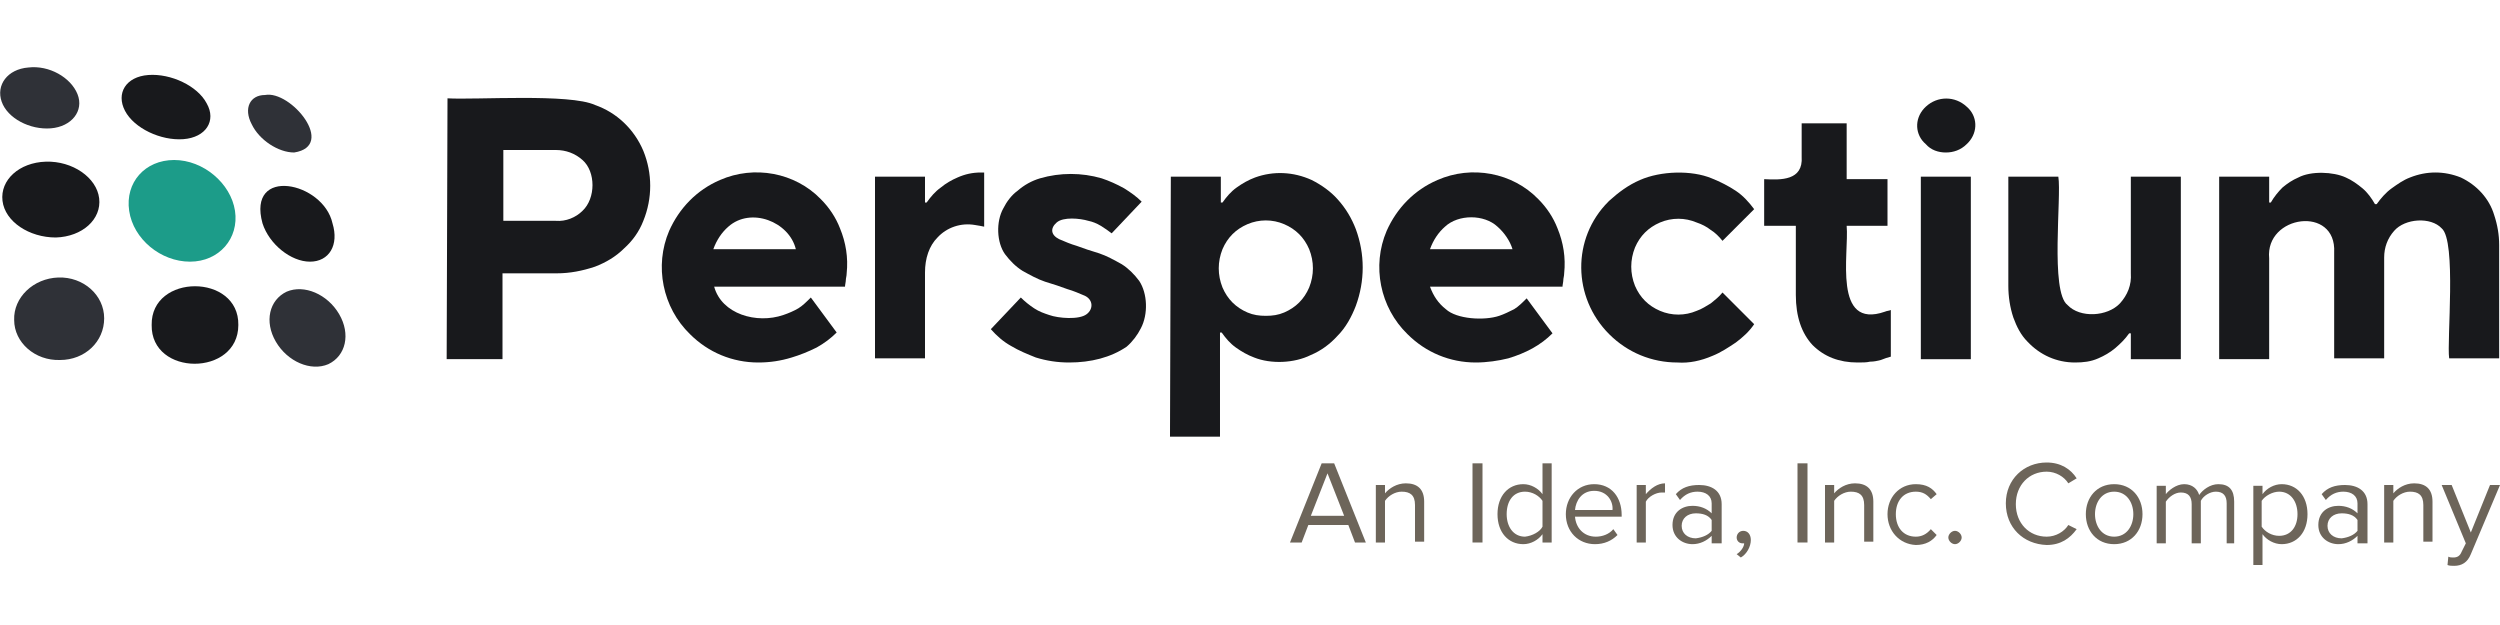 <?xml version="1.0" encoding="utf-8"?>
<!-- Generator: Adobe Illustrator 25.4.1, SVG Export Plug-In . SVG Version: 6.00 Build 0)  -->
<svg version="1.1" id="BitTitan_Logos" xmlns="http://www.w3.org/2000/svg" xmlns:xlink="http://www.w3.org/1999/xlink" x="0px"
	 y="0px" viewBox="0 0 300 75" style="enable-background:new 0 0 300 75;" xml:space="preserve">
<style type="text/css">
	.st0{enable-background:new    ;}
	.st1{fill:#6D655A;}
	.st2{fill:#1C9C89;}
	.st3{fill:#18191C;}
	.st4{fill:#2F3137;}
</style>
<g class="st0">
	<path class="st1" d="M162.6,65.1l-0.8-2.1H157l-0.8,2.1h-1.4l3.8-9.5h1.5l3.8,9.5H162.6z M159.3,56.8l-2,5.1h4L159.3,56.8z"/>
	<path class="st1" d="M169.8,65.1v-4.5c0-1.2-0.6-1.6-1.6-1.6c-0.8,0-1.6,0.5-2,1.1v5h-1.1v-6.9h1.1v1c0.5-0.6,1.4-1.2,2.5-1.2
		c1.4,0,2.2,0.7,2.2,2.2v4.8H169.8z"/>
	<path class="st1" d="M176.7,65.1v-9.5h1.2v9.5H176.7z"/>
	<path class="st1" d="M185.1,65.1v-1c-0.5,0.7-1.4,1.2-2.3,1.2c-1.8,0-3.1-1.4-3.1-3.6c0-2.2,1.3-3.6,3.1-3.6c0.9,0,1.8,0.5,2.3,1.2
		v-3.7h1.1v9.5H185.1z M185.1,63.2v-3.1c-0.4-0.6-1.2-1.1-2.1-1.1c-1.4,0-2.2,1.1-2.2,2.7c0,1.5,0.8,2.7,2.2,2.7
		C183.9,64.3,184.8,63.8,185.1,63.2z"/>
	<path class="st1" d="M187.9,61.7c0-2,1.4-3.6,3.4-3.6c2.1,0,3.3,1.6,3.3,3.7V62h-5.6c0.1,1.3,1,2.4,2.5,2.4c0.8,0,1.6-0.3,2.1-0.9
		l0.5,0.7c-0.7,0.7-1.6,1.1-2.7,1.1C189.4,65.3,187.9,63.8,187.9,61.7z M191.3,58.9c-1.5,0-2.2,1.2-2.3,2.3h4.5
		C193.6,60.2,192.9,58.9,191.3,58.9z"/>
	<path class="st1" d="M196.4,65.1v-6.9h1.1v1.1c0.6-0.7,1.4-1.3,2.3-1.3v1.1c-0.1,0-0.3,0-0.4,0c-0.7,0-1.6,0.5-1.9,1.1v4.9H196.4z"
		/>
	<path class="st1" d="M205.4,65.1v-0.8c-0.6,0.6-1.4,1-2.3,1c-1.2,0-2.4-0.8-2.4-2.3c0-1.6,1.2-2.3,2.4-2.3c0.9,0,1.7,0.3,2.3,0.9
		v-1.2c0-0.9-0.7-1.4-1.7-1.4c-0.8,0-1.5,0.3-2.1,1l-0.5-0.7c0.7-0.8,1.6-1.1,2.8-1.1c1.5,0,2.7,0.7,2.7,2.3v4.7H205.4z M205.4,63.7
		v-1.3c-0.4-0.6-1.1-0.8-1.9-0.8c-1,0-1.7,0.6-1.7,1.5c0,0.9,0.7,1.5,1.7,1.5C204.3,64.5,205,64.2,205.4,63.7z"/>
	<path class="st1" d="M208.9,66.9l-0.5-0.4c0.5-0.3,0.9-0.9,0.9-1.3c0,0-0.1,0-0.2,0c-0.4,0-0.7-0.3-0.7-0.7c0-0.4,0.3-0.8,0.8-0.8
		c0.5,0,0.9,0.4,0.9,1.1C210.1,65.6,209.6,66.5,208.9,66.9z"/>
	<path class="st1" d="M215.7,65.1v-9.5h1.2v9.5H215.7z"/>
	<path class="st1" d="M223.7,65.1v-4.5c0-1.2-0.6-1.6-1.6-1.6c-0.8,0-1.6,0.5-2,1.1v5H219v-6.9h1.1v1c0.5-0.6,1.4-1.2,2.5-1.2
		c1.4,0,2.2,0.7,2.2,2.2v4.8H223.7z"/>
	<path class="st1" d="M226.5,61.7c0-2,1.4-3.6,3.4-3.6c1.3,0,2,0.5,2.5,1.2l-0.7,0.6c-0.5-0.6-1-0.9-1.8-0.9c-1.5,0-2.4,1.1-2.4,2.7
		s0.9,2.7,2.4,2.7c0.7,0,1.3-0.3,1.8-0.9l0.7,0.7c-0.5,0.7-1.3,1.2-2.5,1.2C227.9,65.3,226.5,63.7,226.5,61.7z"/>
	<path class="st1" d="M233.8,64.5c0-0.4,0.4-0.8,0.8-0.8s0.8,0.4,0.8,0.8s-0.4,0.8-0.8,0.8S233.8,64.9,233.8,64.5z"/>
	<path class="st1" d="M240.7,60.4c0-2.9,2.2-4.9,4.9-4.9c1.7,0,2.9,0.8,3.6,1.9l-1,0.6c-0.5-0.8-1.5-1.4-2.6-1.4
		c-2.1,0-3.7,1.6-3.7,3.9c0,2.3,1.6,3.9,3.7,3.9c1.1,0,2.1-0.6,2.6-1.4l1,0.5c-0.8,1.1-1.9,1.9-3.6,1.9
		C242.8,65.3,240.7,63.3,240.7,60.4z"/>
	<path class="st1" d="M250.3,61.7c0-2,1.3-3.6,3.4-3.6s3.4,1.6,3.4,3.6s-1.3,3.6-3.4,3.6S250.3,63.7,250.3,61.7z M256,61.7
		c0-1.4-0.8-2.7-2.3-2.7s-2.3,1.3-2.3,2.7c0,1.4,0.8,2.7,2.3,2.7S256,63.1,256,61.7z"/>
	<path class="st1" d="M267.2,65.1v-4.7c0-0.9-0.4-1.4-1.3-1.4c-0.7,0-1.5,0.5-1.8,1.1v5.1H263v-4.7c0-0.9-0.4-1.4-1.3-1.4
		c-0.7,0-1.4,0.5-1.8,1.1v5h-1.1v-6.9h1.1v1c0.3-0.4,1.2-1.2,2.2-1.2c1,0,1.6,0.6,1.8,1.3c0.4-0.6,1.3-1.3,2.3-1.3
		c1.3,0,1.9,0.7,1.9,2.1v5H267.2z"/>
	<path class="st1" d="M271.5,64.1v3.7h-1.1v-9.5h1.1v1c0.5-0.7,1.4-1.2,2.3-1.2c1.8,0,3.1,1.4,3.1,3.6c0,2.2-1.3,3.6-3.1,3.6
		C272.9,65.3,272,64.8,271.5,64.1z M275.7,61.7c0-1.5-0.8-2.7-2.2-2.7c-0.8,0-1.7,0.5-2.1,1.1v3.1c0.4,0.6,1.2,1.1,2.1,1.1
		C274.9,64.3,275.7,63.2,275.7,61.7z"/>
	<path class="st1" d="M282.9,65.1v-0.8c-0.6,0.6-1.4,1-2.3,1c-1.2,0-2.4-0.8-2.4-2.3c0-1.6,1.2-2.3,2.4-2.3c0.9,0,1.7,0.3,2.3,0.9
		v-1.2c0-0.9-0.7-1.4-1.7-1.4c-0.8,0-1.5,0.3-2.1,1l-0.5-0.7c0.7-0.8,1.6-1.1,2.8-1.1c1.5,0,2.7,0.7,2.7,2.3v4.7H282.9z M282.9,63.7
		v-1.3c-0.4-0.6-1.1-0.8-1.9-0.8c-1,0-1.7,0.6-1.7,1.5c0,0.9,0.7,1.5,1.7,1.5C281.8,64.5,282.5,64.2,282.9,63.7z"/>
	<path class="st1" d="M290.8,65.1v-4.5c0-1.2-0.6-1.6-1.6-1.6c-0.8,0-1.6,0.5-2,1.1v5h-1.1v-6.9h1.1v1c0.5-0.6,1.4-1.2,2.5-1.2
		c1.4,0,2.2,0.7,2.2,2.2v4.8H290.8z"/>
	<path class="st1" d="M293.8,66.8c0.2,0.1,0.4,0.1,0.6,0.1c0.5,0,0.8-0.2,1-0.7l0.5-1l-2.9-7h1.2l2.3,5.7l2.3-5.7h1.2l-3.5,8.3
		c-0.4,1-1.1,1.4-2,1.4c-0.2,0-0.6,0-0.8-0.1L293.8,66.8z"/>
</g>
<path class="st2" d="M28.2,25.3c0.5,3.3-1.9,6.1-5.4,6.1s-6.8-2.7-7.3-6.1s1.9-6.1,5.4-6.1C24.4,19.2,27.7,22,28.2,25.3"/>
<path class="st3" d="M39.9,26.8c0.8,2.6-0.4,4.6-2.7,4.6s-4.9-2.1-5.7-4.6C29.6,19.9,38.8,21.8,39.9,26.8"/>
<path class="st3" d="M17.8,9c2.7-0.2,5.9,1.3,7,3.4c1.2,2.1-0.1,4.1-2.8,4.3s-5.9-1.3-7-3.4S15.1,9.2,17.8,9"/>
<path class="st3" d="M0.3,24.1c-0.3-2.5,2-4.6,5.2-4.7c3.2-0.1,6.1,1.9,6.4,4.4c0.3,2.5-2,4.6-5.2,4.7C3.5,28.5,0.6,26.6,0.3,24.1"
	/>
<path class="st4" d="M0.2,12.2c-0.7-2,0.7-3.9,3.2-4.1c2.5-0.3,5.1,1.2,5.9,3.2s-0.7,3.9-3.2,4.1S0.9,14.2,0.2,12.2"/>
<path class="st4" d="M1.7,38.4c-0.1-2.7,2.3-5,5.3-5.1s5.5,2.1,5.5,4.9s-2.3,5-5.3,5C4.2,43.3,1.7,41.1,1.7,38.4"/>
<path class="st4" d="M30.2,14.9c-1-1.9-0.2-3.5,1.6-3.5c3.1-0.6,8.6,6.1,3.5,6.9C33.4,18.3,31.1,16.8,30.2,14.9"/>
<path class="st4" d="M33.1,41c-1.4-2.4-0.8-5,1.3-6c2.1-0.9,4.9,0.3,6.3,2.7c1.4,2.4,0.8,5-1.3,6C37.3,44.6,34.5,43.4,33.1,41"/>
<path class="st3" d="M18.2,39c-0.1-6.2,10.5-6.2,10.4,0C28.6,45.2,18.1,45.2,18.2,39"/>
<path class="st3" d="M53.7,11.8c3.4,0.2,14.7-0.6,17.7,0.8c2.6,0.9,4.7,2.9,5.8,5.5c1.1,2.7,1.1,5.7,0,8.4c-0.5,1.3-1.3,2.4-2.3,3.3
	c-1,1-2.2,1.7-3.5,2.2c-1.5,0.5-3,0.8-4.6,0.8h-6.5v10.3h-6.7L53.7,11.8L53.7,11.8z M66.7,26.5c1.2,0.1,2.4-0.4,3.2-1.2
	c1.6-1.5,1.6-4.7,0-6.1c-0.9-0.8-2-1.2-3.2-1.2h-6.3v8.5C60.4,26.5,66.7,26.5,66.7,26.5z"/>
<path class="st3" d="M91,43.5c-3.1,0-6-1.2-8.2-3.4c-3.3-3.2-4.3-8.2-2.5-12.4c1.2-2.7,3.3-4.9,6.1-6.1c4.1-1.8,9-0.9,12.1,2.3
	c1,1,1.8,2.2,2.3,3.5c0.7,1.7,1,3.5,0.8,5.4c0,0.3-0.1,0.6-0.1,0.8s-0.1,0.6-0.1,0.8H85.7c0.9,3.3,5.1,4.5,8.3,3.4
	c0.6-0.2,1.3-0.5,1.8-0.8s1-0.8,1.5-1.3l3.1,4.2c-0.7,0.7-1.5,1.3-2.4,1.8c-1,0.5-2,0.9-3,1.2C93.7,43.3,92.4,43.5,91,43.5
	 M95.5,29.9c-0.8-3.3-5.4-5.1-8.1-2.7c-0.8,0.7-1.4,1.6-1.8,2.7H95.5z"/>
<path class="st3" d="M105,21.2h6v3.1h0.2c0.5-0.7,1-1.3,1.7-1.8c0.6-0.5,1.3-0.9,2-1.2c0.9-0.4,1.8-0.6,2.8-0.6h0.4v6.5l-0.5-0.1
	L117,27c-1.7-0.3-3.4,0.3-4.5,1.5c-1,1-1.5,2.5-1.5,4.2V43h-6V21.2z"/>
<path class="st3" d="M128.3,43.5c-1.4,0-2.7-0.2-4-0.6c-1-0.4-2-0.8-3-1.4c-0.9-0.5-1.7-1.2-2.4-2l3.6-3.8c0.5,0.5,1,0.9,1.6,1.3
	c0.6,0.4,1.2,0.6,1.8,0.8c1.1,0.4,3.6,0.6,4.5-0.1c0.8-0.6,0.8-1.7-0.2-2.2c-0.7-0.3-1.4-0.6-2.1-0.8c-0.8-0.3-1.7-0.6-2.7-0.9
	c-0.9-0.3-1.8-0.8-2.7-1.3c-0.8-0.5-1.5-1.2-2.1-2c-1-1.4-1.1-3.9-0.2-5.5c0.4-0.8,1-1.6,1.7-2.1c0.8-0.7,1.7-1.2,2.7-1.5
	c2.4-0.7,5-0.7,7.4,0c0.9,0.3,1.8,0.7,2.7,1.2c0.8,0.5,1.5,1,2.1,1.6l-3.6,3.8c-0.4-0.3-0.8-0.6-1.3-0.9s-1-0.5-1.5-0.6
	c-1-0.3-3-0.5-3.8,0.2s-0.7,1.5,0.3,2c0.7,0.3,1.4,0.6,2.1,0.8c0.8,0.3,1.7,0.6,2.7,0.9c0.9,0.3,1.8,0.8,2.7,1.3
	c0.8,0.5,1.5,1.2,2.1,2c1,1.5,1.1,4,0.2,5.7c-0.4,0.8-1,1.6-1.7,2.2C133.3,42.9,130.9,43.5,128.3,43.5"/>
<path class="st3" d="M140.5,21.2h6v3.1h0.2c0.5-0.7,1-1.3,1.7-1.8s1.4-0.9,2.2-1.2c2.2-0.8,4.6-0.7,6.8,0.3c1.2,0.6,2.3,1.4,3.1,2.3
	c1,1.1,1.7,2.3,2.2,3.6c1.1,3,1.1,6.2,0,9.2c-0.5,1.3-1.2,2.6-2.2,3.6c-0.9,1-2,1.8-3.2,2.3c-2,1-4.8,1.1-6.8,0.3
	c-0.8-0.3-1.5-0.7-2.2-1.2s-1.2-1.1-1.7-1.8h-0.2v12.5h-6L140.5,21.2L140.5,21.2z M151.9,37.9c0.8,0,1.5-0.1,2.2-0.4
	c0.7-0.3,1.3-0.7,1.8-1.2s0.9-1.1,1.2-1.8c0.6-1.5,0.6-3.1,0-4.6c-0.3-0.7-0.7-1.3-1.2-1.8s-1.1-0.9-1.8-1.2c-1.4-0.6-3-0.6-4.4,0
	c-0.7,0.3-1.3,0.7-1.8,1.2s-0.9,1.1-1.2,1.8c-0.6,1.5-0.6,3.1,0,4.6c0.3,0.7,0.7,1.3,1.2,1.8s1.1,0.9,1.8,1.2S151.1,37.9,151.9,37.9
	"/>
<path class="st3" d="M177.1,43.5c-3.1,0-6-1.2-8.2-3.4c-3.3-3.2-4.3-8.2-2.5-12.4c1.2-2.7,3.3-4.9,6.1-6.1c4.1-1.8,9-0.9,12.1,2.3
	c1,1,1.8,2.2,2.3,3.5c0.7,1.7,1,3.5,0.8,5.4c0,0.3-0.1,0.6-0.1,0.8s-0.1,0.6-0.1,0.8h-15.9c0.4,1.1,1,2,1.9,2.7
	c1.3,1.2,4.6,1.4,6.4,0.8c0.6-0.2,1.2-0.5,1.8-0.8c0.5-0.3,1-0.8,1.5-1.3l3.1,4.2c-0.7,0.7-1.5,1.3-2.4,1.8S182,42.7,181,43
	C179.8,43.3,178.4,43.5,177.1,43.5 M181.5,29.9c-0.3-1-1-2-1.8-2.7c-1.6-1.5-4.7-1.5-6.3,0c-0.8,0.7-1.4,1.6-1.8,2.7H181.5z"/>
<path class="st3" d="M201.3,43.5c-3.1,0-6-1.2-8.2-3.4c-4.4-4.4-4.5-11.5-0.1-15.9l0.1-0.1c1.1-1,2.3-1.9,3.7-2.5
	c2.5-1.1,6.2-1.2,8.6-0.2c1,0.4,2,0.9,2.9,1.5s1.6,1.4,2.2,2.2l-3.8,3.8c-0.4-0.5-0.9-1-1.4-1.3c-0.5-0.4-1.1-0.7-1.7-0.9
	c-1.4-0.6-3-0.6-4.4,0c-0.7,0.3-1.3,0.7-1.8,1.2s-0.9,1.1-1.2,1.8c-0.6,1.5-0.6,3.1,0,4.6c0.3,0.7,0.7,1.3,1.2,1.8s1.1,0.9,1.8,1.2
	c1.4,0.6,3,0.6,4.4,0c0.6-0.2,1.2-0.6,1.7-0.9c0.5-0.4,1-0.8,1.4-1.3l3.8,3.8c-0.6,0.9-1.4,1.6-2.2,2.2c-0.9,0.6-1.8,1.2-2.8,1.6
	C204.1,43.3,202.7,43.6,201.3,43.5"/>
<path class="st3" d="M222.9,43.5c-2.2,0-4-0.7-5.4-2.1c-1.3-1.4-2-3.4-2-6v-8.3h-3.8v-5.6c2,0.1,4.7,0.2,4.5-2.7v-4h5.4v6.7h4.9v5.6
	h-4.9c0.3,3.3-1.7,12.5,4.6,10.3c0.2-0.1,0.5-0.1,0.7-0.2v5.6c-0.4,0.1-0.7,0.2-1.2,0.4c-0.4,0.1-0.8,0.2-1.3,0.2
	C224,43.5,223.5,43.5,222.9,43.5"/>
<path class="st3" d="M233.5,18.3c-0.9,0-1.8-0.3-2.4-1c-1.3-1.1-1.4-3-0.2-4.3c0.1-0.1,0.2-0.2,0.2-0.2c1.4-1.3,3.5-1.3,4.9,0
	c1.3,1.1,1.4,3,0.2,4.3c-0.1,0.1-0.2,0.2-0.2,0.2C235.3,18,234.4,18.3,233.5,18.3 M230.5,21.2h6v21.9h-6V21.2z"/>
<path class="st3" d="M249,43.5c-2.2,0-4.2-0.9-5.7-2.5c-0.8-0.8-1.3-1.8-1.7-2.9c-0.4-1.2-0.6-2.5-0.6-3.8V21.2h6
	c0.4,2.4-1,13.8,1.1,15.4c1.5,1.6,4.8,1.4,6.3-0.2c0.9-1,1.4-2.2,1.3-3.6V21.2h6v21.9h-6V40h-0.2c-0.5,0.7-1,1.2-1.7,1.8
	c-0.6,0.5-1.3,0.9-2,1.2C250.9,43.4,250,43.5,249,43.5"/>
<path class="st3" d="M266.3,21.2h6v3.1h0.2c0.4-0.7,0.9-1.3,1.4-1.8c0.6-0.5,1.2-0.9,1.9-1.2c1.5-0.8,4.2-0.7,5.7,0
	c0.7,0.3,1.4,0.8,2,1.3s1.1,1.2,1.5,1.9h0.2c0.5-0.7,1.1-1.4,1.8-1.9c0.7-0.5,1.4-1,2.2-1.3c2-0.8,4.1-0.8,6.1,0
	c1.9,0.9,3.4,2.5,4,4.5c0.4,1.2,0.6,2.4,0.6,3.6V43h-6c-0.3-2.1,0.9-14.1-0.9-15.6c-1.3-1.4-4.4-1.2-5.7,0.3c-0.8,0.9-1.2,2-1.2,3.2
	V43h-6V30.3c0.3-5.7-8.3-4.5-7.8,0.7v12.1h-6L266.3,21.2L266.3,21.2z"/>
</svg>
